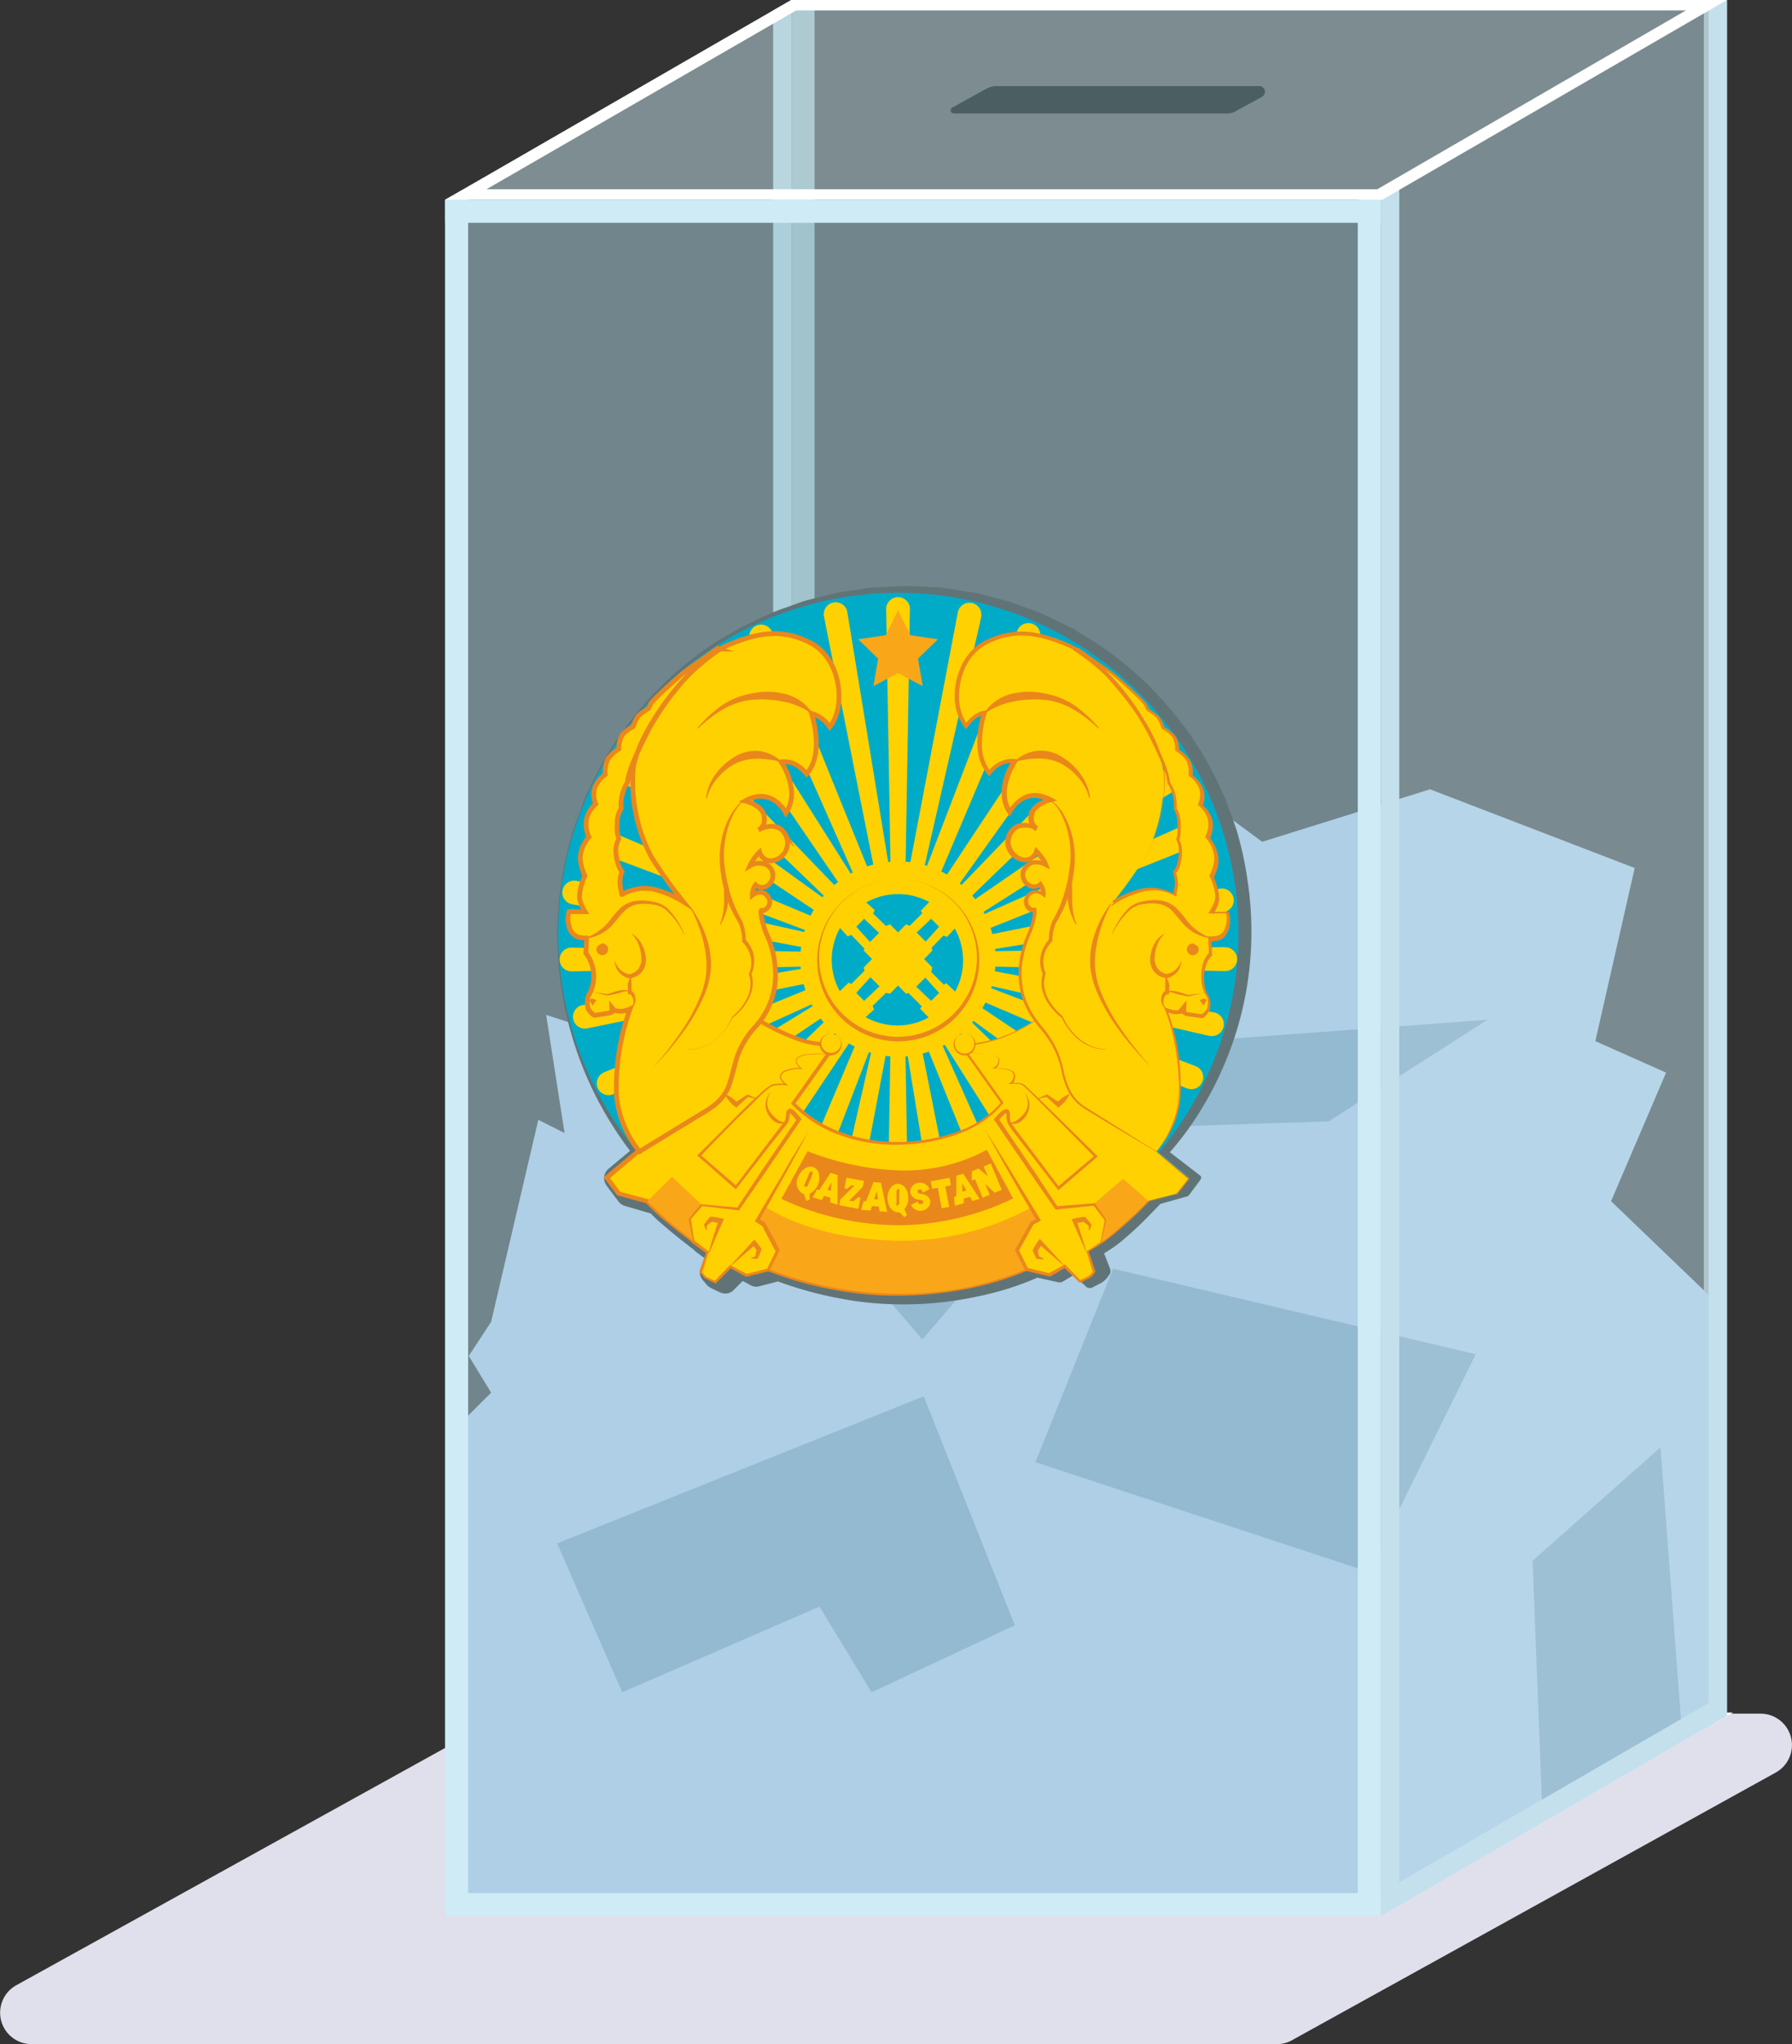 <?xml version="1.0" encoding="UTF-8"?> <svg xmlns="http://www.w3.org/2000/svg" viewBox="0 0 263.05 300"><rect x="0" y="0" width="263.05" height="300" fill="#333333" stroke="none"/> <defs> <style>.cls-1{fill:#e0e0ec;}.cls-2{fill:#98b0b7;}.cls-3{fill:#adc7d0;}.cls-4{fill:#fff;}.cls-11,.cls-12,.cls-13,.cls-5{opacity:0.3;}.cls-6{fill:#83c1d0;}.cls-7{fill:#85c6d4;}.cls-8{fill:#9cdaee;}.cls-9{fill:#a4c7e1;}.cls-10{fill:#7faac4;}.cls-11{fill:#e3f4fc;}.cls-12{fill:#f2f9fd;}.cls-13,.cls-15{fill:#c4e0ed;}.cls-14{fill:#ceebf6;}.cls-16{fill:#607478;}.cls-17,.cls-22{fill:#00abc8;}.cls-17{fill-rule:evenodd;}.cls-18,.cls-21{fill:#ffd100;}.cls-19{fill:#ea871b;}.cls-20{fill:#f9a719;}.cls-21{stroke:#ea871b;stroke-miterlimit:10;stroke-width:0.7px;}</style> </defs> <g id="svg"> <path class="cls-1" d="M75.63,251.5h182.8a4.61,4.61,0,0,1,2.24,8.64l-71,39.28a4.58,4.58,0,0,1-2.23.58H4.62a4.61,4.61,0,0,1-2.23-8.64l71-39.28A4.58,4.58,0,0,1,75.63,251.5Z"></path> <polygon class="cls-2" points="117.01 251.75 117.01 248.36 251.61 247.96 251.61 251.35 117.01 251.75"></polygon> <polygon class="cls-3" points="65.33 281.22 65.33 277.82 116.95 248.36 116.95 251.75 65.33 281.22"></polygon> <rect class="cls-2" x="116.18" width="3.39" height="251.75" transform="translate(235.75 251.75) rotate(-180)"></rect> <polygon class="cls-3" points="116.18 251.75 113.49 253.28 113.49 1.53 116.18 0 116.18 251.75"></polygon> <polygon class="cls-4" points="65.38 281.05 68.07 279.52 205.45 279.52 202.76 281.05 65.38 281.05"></polygon> <polygon class="cls-4" points="114.31 253.28 117.01 251.75 254.39 251.35 251.69 252.89 114.31 253.28"></polygon> <polygon class="cls-4" points="117 251.75 120.39 251.75 68.93 281.05 65.54 281.05 117 251.75"></polygon> <polygon class="cls-4" points="250.82 251.35 254.21 251.35 202.76 281.05 199.37 281.05 250.82 251.35"></polygon> <g class="cls-5"> <polygon class="cls-6" points="251.81 0 116.27 0 116.27 251.75 251.81 251.35 251.81 0"></polygon> <polygon class="cls-7" points="116.27 0 65.33 29.3 65.33 281.06 116.27 251.75 116.27 0"></polygon> <polygon class="cls-8" points="251.81 251.35 116.27 251.75 65.33 281.06 200.87 281.06 251.81 251.35"></polygon> </g> <rect class="cls-2" x="250.11" width="3.39" height="251.35"></rect> <polygon class="cls-9" points="251.54 190.74 236.49 176.29 244.57 157.42 234.18 152.8 239.96 127.39 209.92 115.84 185.28 123.54 177.97 118.15 170.27 130.86 166.42 129.32 163.34 123.92 158.72 123.92 150.25 136.63 133.31 138.94 111.74 123.92 106.35 134.71 96.73 134.71 96.73 154.34 80.17 148.95 82.87 166.28 79.02 164.35 72.09 194 68.81 199 72.09 204.39 65.54 210.94 65.33 281.06 202.7 281.06 250.81 252.89 251.54 190.74"></polygon> <polygon class="cls-10" points="144.87 145.04 115.86 173.79 135.38 196.57 157.62 170.81 144.87 145.04"></polygon> <polygon class="cls-10" points="135.59 204.93 81.78 226.51 91.34 248.36 120.29 235.79 127.94 248.36 148.97 238.53 135.59 204.93"></polygon> <polygon class="cls-10" points="216.63 198.75 163.39 186.2 151.99 214.59 200.86 230.68 216.63 198.75"></polygon> <polygon class="cls-10" points="218.36 149.66 195.04 164.57 161.95 165.65 177.95 152.64 218.36 149.66"></polygon> <polygon class="cls-10" points="226.43 266.82 224.97 229.06 243.75 212.41 246.93 254.72 226.43 266.82"></polygon> <polygon class="cls-11" points="251.98 0 202.7 29.3 202.7 281.06 251.98 251.35 251.98 0"></polygon> <path class="cls-12" d="M117,0,65.33,29.3H202.7L252.35,0Zm68.26,14.21-4,2.17a2.33,2.33,0,0,1-1.07.27H140a.46.46,0,0,1-.22-.86L144.84,13a3.14,3.14,0,0,1,1.47-.37h38.51A.83.83,0,0,1,185.21,14.21Z"></path> <rect class="cls-13" x="65.33" y="29.3" width="137.38" height="251.75"></rect> <rect class="cls-14" x="199.31" y="29.3" width="3.39" height="251.75"></rect> <rect class="cls-14" x="65.33" y="29.3" width="3.39" height="251.75"></rect> <polygon class="cls-15" points="205.4 279.52 202.7 281.06 202.7 29.3 205.4 27.77 205.4 279.52"></polygon> <polygon class="cls-15" points="253.51 251.83 250.81 253.36 250.81 1.53 253.51 0 253.51 251.83"></polygon> <rect class="cls-14" x="132.32" y="-37.69" width="3.39" height="137.38" transform="translate(165.01 -103.01) rotate(90)"></rect> <rect class="cls-14" x="132.32" y="210.83" width="3.39" height="137.38" transform="translate(413.53 145.51) rotate(90)"></rect> <polygon class="cls-15" points="202.7 281.22 202.7 277.82 252.61 248.91 252.61 252.3 202.7 281.22"></polygon> <polygon class="cls-4" points="65.38 29.3 68.08 27.77 205.45 27.77 202.76 29.3 65.38 29.3"></polygon> <polygon class="cls-4" points="114.31 1.53 117.01 0 252.41 0 249.72 1.53 114.31 1.53"></polygon> <polygon class="cls-4" points="116.13 0 119.52 0 68.77 29.3 65.38 29.3 116.13 0"></polygon> <polygon class="cls-4" points="250.12 0 253.51 0 202.93 29.3 199.54 29.3 250.12 0"></polygon> <path class="cls-16" d="M171.57,169.1a50,50,0,1,0-76.59,0l-4.46,3.77,1.75,2.34,4.21,1.16a57.39,57.39,0,0,0,6.77,5.78v.07l2.22,1.64-1,2.81s.47.58.59.7,1.4.7,1.4.7l2.22-2.22,2.34,1.28,3.27-.82a47.6,47.6,0,0,0,7.67,2.34,49.68,49.68,0,0,0,20.2.53,41.74,41.74,0,0,0,10-2.87l3.39.82,2.23-1.28,2.22,2.22a10.35,10.35,0,0,0,1.17-.59,2.38,2.38,0,0,0,.82-.81l.06-.08L161,183.65l.07-.05a18.27,18.27,0,0,0,2-1.22h0a49.56,49.56,0,0,0,5.79-5l1.19-1.16h0l4.1-1,1.75-2.23,0,0,.11-.14Z"></path> <path class="cls-16" d="M171.39,169.12a65.75,65.75,0,0,0,4.13-5.88,46.25,46.25,0,0,0,3.24-6.25,50.7,50.7,0,0,0,1.79-34.34c-.34-1.12-.8-2.2-1.19-3.29l-.62-1.64-.78-1.57a47.36,47.36,0,0,0-7.7-11.59,48.15,48.15,0,0,0-10.6-9l-3-1.78-3.15-1.49A24.3,24.3,0,0,0,150.3,91l-1.63-.59-.82-.29-.85-.21-3.37-.85c-1.12-.26-2.28-.36-3.42-.55l-1.72-.25c-.57-.06-1.15-.06-1.73-.09L133.29,88l-3.46.2c-.58,0-1.16,0-1.73.11l-1.71.28c-1.14.2-2.29.31-3.41.59l-3.35.88-.84.22-.81.3-1.62.61a23.42,23.42,0,0,0-3.2,1.32l-3.1,1.52-3,1.81a47.62,47.62,0,0,0-10.38,9,46.57,46.57,0,0,0-7.44,11.54L88.55,118,88,119.63c-.37,1.08-.81,2.15-1.13,3.25a49.87,49.87,0,0,0-1.42,6.72,48,48,0,0,0,10.93,38.33,1.79,1.79,0,0,1-.21,2.52h0l-4.44,3.78.28-2.47,1.76,2.33-1-.67L97,174.61a1.79,1.79,0,0,1,.89.57h0a15.34,15.34,0,0,0,1.4,1.38c.52.48,1.07,1,1.63,1.41,1.12.93,2.27,1.84,3.43,2.73h0a1.78,1.78,0,0,1,.67,1.1v.07l-.7-1.13,2.22,1.65h0a1.76,1.76,0,0,1,.6,2l-1.06,2.81-.28-1.73.31.38.08.09,0,.05,0,0h0l-.08-.08-.17-.13s0,0,0,0l.09,0,1,.5-2,.35,2.23-2.2,0,0a1.73,1.73,0,0,1,2-.28l2.33,1.31-1.25-.16,3.29-.79a1.66,1.66,0,0,1,1.06.09h0a52.86,52.86,0,0,0,9,2.68,49.48,49.48,0,0,0,9.33,1,47.88,47.88,0,0,0,9.39-.78,42.38,42.38,0,0,0,9.05-2.45l.08,0a1,1,0,0,1,.68-.05l3.38.88-.8.12,2.25-1.24,0,0a1,1,0,0,1,1.22.18l2.18,2.27-1-.22,1-.47a1.19,1.19,0,0,0,.33-.22,1.22,1.22,0,0,0,.21-.23l.11-.16.05-.06-.14.88-1-2.93v0a.85.85,0,0,1,.35-1l.07-.05.09,0c.78-.49,1.64-.93,2.36-1.45s1.53-1.12,2.27-1.72c1.48-1.2,2.88-2.53,4.3-3.84l0,0a.61.61,0,0,1,.21-.11l4.19-.92-.25.15,1.82-2.17,0,.52,0,0h0a.37.37,0,0,1,0-.51l.12-.14.05.52Zm.35,0,4.45,3.42a.35.35,0,0,1,.06.49v0l-.11.15,0-.52,0,0a.35.35,0,0,1,.07.5v0l-1.7,2.27a.44.44,0,0,1-.22.15h0l-4.1,1.15.25-.15c-1.36,1.4-2.69,2.82-4.16,4.14-.73.66-1.47,1.31-2.26,1.92s-1.68,1.12-2.53,1.69l.09-.05-.08.05.33-1,1.13,2.9a.9.9,0,0,1-.14.88l-.09.11.11-.17a2.81,2.81,0,0,1-.56.74,2.85,2.85,0,0,1-.66.51l-1.23.64a.85.85,0,0,1-1-.14l-.08-.08L157,186.56l1.26.17-2.2,1.33a1,1,0,0,1-.76.12h0l-3.41-.75.77-.08a44.33,44.33,0,0,1-9.54,3,50.44,50.44,0,0,1-9.9,1.08,48.9,48.9,0,0,1-9.95-.87,56.2,56.2,0,0,1-9.66-2.71l1.07.09-3.26.85a1.67,1.67,0,0,1-1.21-.15h0l-2.35-1.27,2.07-.29-2.21,2.23a1.74,1.74,0,0,1-2,.37h0c-.4-.18-.77-.35-1.2-.57l-.19-.1-.12-.07a2.5,2.5,0,0,1-.3-.21l-.11-.11h0l0,0-.06-.07-.12-.14-.49-.58a1.72,1.72,0,0,1-.29-1.68l0,0,1-2.8.61,2.05-2.23-1.63a1.77,1.77,0,0,1-.69-1.11h0l0-.08.68,1.11c-1.2-.91-2.39-1.83-3.56-2.8-.59-.48-1.17-1-1.75-1.48a19.32,19.32,0,0,1-1.77-1.75l.9.58L91.78,177a1.82,1.82,0,0,1-1-.67l-1.75-2.34v0a1.81,1.81,0,0,1,.3-2.46l4.48-3.74-.22,2.51A52.28,52.28,0,0,1,84.09,122c.35-1.16.83-2.28,1.24-3.43l.64-1.7.8-1.63a49.41,49.41,0,0,1,8-12.09,49.94,49.94,0,0,1,11-9.36L108.92,92l3.28-1.56a26.42,26.42,0,0,1,3.36-1.34l1.7-.62.86-.3.88-.22,3.51-.88c1.18-.27,2.38-.38,3.57-.57l1.79-.27c.6-.06,1.21-.06,1.81-.1l3.61-.15,3.61.2c.6,0,1.21,0,1.8.12l1.79.28c1.18.22,2.39.33,3.56.62l3.49.92.87.23.85.32,1.69.63a24.84,24.84,0,0,1,3.33,1.38l3.24,1.58,3.07,1.89a49.66,49.66,0,0,1,10.8,9.44,48.78,48.78,0,0,1,7.73,12l.76,1.63.61,1.68c.39,1.13.84,2.24,1.17,3.39a51,51,0,0,1,1.48,7,50,50,0,0,1,.09,14.25,49.45,49.45,0,0,1-3.94,13.66,47.84,47.84,0,0,1-3.37,6.27A41.94,41.94,0,0,1,171.74,169.08Z"></path> <path class="cls-17" d="M131.85,87a50,50,0,0,1,38.28,82.1l4.39,3.68-1.8,2.26-4.17,1.18a59.14,59.14,0,0,1-9,7.43l1.06,2.92a3.83,3.83,0,0,1-2,1.29l-2.13-2.12L154.08,187l-3.21-.84h0a49.41,49.41,0,0,1-38.05,0h0l-3.21.84-2.35-1.24-2.13,2.12a3.79,3.79,0,0,1-2-1.29l1.06-2.92c-.73-.49-1.45-1-2.15-1.51a59.42,59.42,0,0,1-6.87-5.92L91,175l-1.8-2.26,4.38-3.68A50,50,0,0,1,131.85,87Z"></path> <path class="cls-18" d="M179.69,139l-35.9.64,35.85-5.79h.06a1.74,1.74,0,1,0-.68-3.42l-38.32,7.64L175.84,124l.06,0a1.75,1.75,0,0,0-1.42-3.19l-32.07,14.27,30.88-19.62.05,0a1.74,1.74,0,0,0-2-2.88l-31.62,21.75,28.47-27.55.05,0a1.74,1.74,0,1,0-2.51-2.42l-26.25,27.25,22.1-31,0,0a1.74,1.74,0,1,0-2.9-1.94l-22.53,34,16.48-38.9,0-.06a1.75,1.75,0,0,0-3.26-1.25l-14.16,36.87L144,90.72l0-.06a1.75,1.75,0,1,0-3.43-.65l-7.7,40.56.7-41.28v-.06a1.75,1.75,0,0,0-3.49.06l.67,39.5-6.38-39v-.06a1.75,1.75,0,0,0-3.43.68l8.24,41.44L113.32,92.7l0,0a1.74,1.74,0,1,0-3.18,1.42l16,36.09L105.78,98l0,0a1.75,1.75,0,0,0-2.89,2l22.51,32.93L98.48,105l0,0A1.75,1.75,0,0,0,96,107.46l26.6,25.59-30.3-21.87,0,0a1.74,1.74,0,1,0-1.94,2.9l33.35,22.3L88.86,121.73l-.06,0A1.74,1.74,0,1,0,87.55,125l32.78,12.3-35.52-8h-.06a1.75,1.75,0,1,0-.65,3.43l37.55,7L84,139.07H84a1.75,1.75,0,1,0,.06,3.49l35.83-.74-34.32,5.69h-.06a1.74,1.74,0,1,0,.68,3.42l36.78-7.54-34.33,14,0,0a1.76,1.76,0,0,0-.89,2.31,1.74,1.74,0,0,0,2.3.88l31.27-14.16L93,163.82l-.05,0a1.75,1.75,0,0,0,2,2.89l28.93-19.54L96.77,173.42l.7.25,3.13.63L124.13,150l-18.26,25.41,3.4.69,18.15-27.16-12,28.4,3.08.62,9.87-25.68-6,26.47,3,.61,5.39-28.4-.5,29.39,3.1.63-.48-28.23,4.76,29.1,2.52.51.75-.24-6.45-32.45,12.39,30.6,3-1-12.43-27.93,16.8,26.56,3.21-1-19.22-28.22L163.69,175l3.61-1.13L141,148.44l26.66,19.44.05,0a1.74,1.74,0,0,0,1.94-2.9L140,145.15l34.09,14.54.05,0a1.75,1.75,0,1,0,1.25-3.26l-32.05-12.22L177.39,152h.06a1.75,1.75,0,1,0,.65-3.43L142,141.79l37.69.73h.06a1.75,1.75,0,1,0-.06-3.49Z"></path> <path class="cls-18" d="M161.82,162.32s-3.63-16.72-8.89-13.21-8.07,3.74-9.94,4.09-1.05,1.4-1.05,1.4l5.15,7.25c-4.92,6.2-15.32,6-15.32,6-10.29.11-15.32-5.85-15.32-5.85l5.14-7.25s2.93-1.29-1.17-1.52-9.82-4-9.82-4l-8.89,13L89.08,172.85l1.76,2.34,4.21,1.16a55.8,55.8,0,0,0,6.77,5.78v.07l2.22,1.64-1,2.81s.47.58.58.7,1.41.7,1.41.7l2.22-2.22,2.34,1.28,3.27-.82a53.27,53.27,0,0,0,19.88,3.63,47.82,47.82,0,0,0,18-3.63l3.39.82,2.22-1.28,2.23,2.22a9.78,9.78,0,0,0,1.16-.59,2.22,2.22,0,0,0,.82-.81l-1-3h0a16.94,16.94,0,0,0,2.06-1.27h0a54.14,54.14,0,0,0,6.92-6.14l4.2-1.05,1.76-2.23Z"></path> <path class="cls-19" d="M161.82,162.32a47,47,0,0,0-3.19-9.39,9.57,9.57,0,0,0-3-3.85,2.29,2.29,0,0,0-2.28-.1c-.71.39-1.39.9-2.11,1.31a24.46,24.46,0,0,1-4.49,2.17,18.38,18.38,0,0,1-2.42.65c-.78.2-1.72.18-2.27.65-.25.23-.15.59.12.9l.72,1,1.44,2,2.89,4.05.08.12-.09.11a14.14,14.14,0,0,1-3.19,2.84,19.68,19.68,0,0,1-3.85,1.83,27.41,27.41,0,0,1-8.37,1.4,24.14,24.14,0,0,1-8.38-1.36,18.62,18.62,0,0,1-7.19-4.55l-.13-.14.12-.17,5.13-7.26,0-.05.07,0a3,3,0,0,0,.7-.42.48.48,0,0,0,.14-.19l-.11-.08a5.58,5.58,0,0,0-1.66-.29,13,13,0,0,1-3.59-.78,33.58,33.58,0,0,1-6.52-3.24l.4-.08-8.86,13,0,0,0,0L89.3,173.11l.06-.47L91.11,175l-.18-.12L95.14,176l.09,0,.07.08a30.66,30.66,0,0,0,3.23,3q1.71,1.41,3.48,2.76l.09.08,0,.12v.07L102,182l2.21,1.64.19.14-.08.22-1.06,2.8,0-.29.38.46.17.21.21.12,1.11.53-.33.06,2.22-2.22.16-.16.19.11,2.34,1.29-.21,0,3.27-.81.09,0,.09,0a51.82,51.82,0,0,0,9.25,2.67,49.12,49.12,0,0,0,9.59,1,52.53,52.53,0,0,0,9.61-.87,43.35,43.35,0,0,0,9.24-2.69l.07,0h.07l3.39.83-.15,0,2.22-1.28.14-.08.1.11,2.22,2.22-.21,0,1.09-.54a2.07,2.07,0,0,0,.81-.77v.15l-1-3,.07-.21h0c.81-.52,1.67-1,2.45-1.54s1.53-1.18,2.27-1.81c1.48-1.26,2.89-2.6,4.24-4l0,0h0l4.22-1-.06,0,1.77-2.21V173Zm0,0,12.69,10.57.06.06,0,.07-1.74,2.23,0,0h0l-4.2,1.07.06,0c-1.34,1.41-2.75,2.77-4.22,4-.73.64-1.49,1.27-2.28,1.85s-1.66,1.05-2.49,1.58h0l.07-.21,1,3,0,.08,0,.07a2.49,2.49,0,0,1-.95.93l-1.13.57-.11.05-.1-.1L156.18,186l.24,0-2.22,1.29-.07,0-.08,0-3.39-.81.14,0a44.35,44.35,0,0,1-9.34,2.77,53.35,53.35,0,0,1-9.69.91,50,50,0,0,1-9.69-.93,52.14,52.14,0,0,1-9.37-2.68l.18,0-3.27.82-.11,0-.1-.06-2.34-1.28.35-.05-2.22,2.23-.15.15-.19-.09c-.38-.17-.75-.35-1.13-.54a2.59,2.59,0,0,1-.33-.19,2.18,2.18,0,0,1-.22-.26l-.42-.5-.11-.13.07-.16,1-2.81.11.36-2.23-1.64-.1-.07,0-.12v-.07l.12.19q-1.78-1.35-3.51-2.76a30.77,30.77,0,0,1-3.33-3.05l.17.1-4.21-1.16-.11,0-.07-.09-1.76-2.34-.2-.26.25-.21L101.5,162l-.06.06,8.91-13,.17-.24.24.16a33.16,33.16,0,0,0,6.39,3.19,12.5,12.5,0,0,0,3.44.77,5.63,5.63,0,0,1,1.88.36.92.92,0,0,1,.25.2.54.54,0,0,1,.15.4.87.87,0,0,1-.33.55,3.54,3.54,0,0,1-.84.52l.11-.09-5.16,7.24v-.31a18.38,18.38,0,0,0,7,4.43,23.88,23.88,0,0,0,8.22,1.36,27.19,27.19,0,0,0,8.24-1.35,18.79,18.79,0,0,0,3.77-1.77,14,14,0,0,0,3.11-2.74V162l-2.87-4.05-1.43-2-.72-1a1.44,1.44,0,0,1-.3-.62.81.81,0,0,1,.23-.71,2.28,2.28,0,0,1,1.22-.5l1.23-.22a17.67,17.67,0,0,0,2.38-.61,24.58,24.58,0,0,0,4.47-2.09c.73-.41,1.38-.89,2.13-1.3a2.49,2.49,0,0,1,2.46.13,9.72,9.72,0,0,1,3,3.95A46.09,46.09,0,0,1,161.82,162.32Z"></path> <path class="cls-20" d="M158.78,178.23l-5.19,3.21-2.2-4.23a39.85,39.85,0,0,1-20.21,4.87c-9.9-.33-15.9-3.1-18.89-5l-1.46,2.6-3.74-.43-4-2.35-4.45-4.21-3.62,3.62a55.8,55.8,0,0,0,6.77,5.78v.07l2.22,1.64-1,2.81s.47.58.58.7,1.41.7,1.41.7l2.22-2.22,2.34,1.28,3.27-.82a53.27,53.27,0,0,0,19.88,3.63,47.82,47.82,0,0,0,18-3.63l3.39.82,2.22-1.28,2.23,2.22a9.78,9.78,0,0,0,1.16-.59,2.22,2.22,0,0,0,.82-.81l-1-3h0a16.94,16.94,0,0,0,2.06-1.27h0a54.14,54.14,0,0,0,6.92-6.14L164.86,173Z"></path> <path class="cls-18" d="M169.77,169a15.2,15.2,0,0,0,3.39-8.31,34.12,34.12,0,0,0-2-12.62,4.55,4.55,0,0,0,1.29.35,6.22,6.22,0,0,0,1-.12l.59.35s2.1.35,2.34.35.82-.7.93-.93a3.33,3.33,0,0,0,0-1.88,4.58,4.58,0,0,1-.82-2.92,4.63,4.63,0,0,1,1.17-3.39l-.11-2.22a4.87,4.87,0,0,0,1.17-.12,2,2,0,0,0,1.4-1.64,3.42,3.42,0,0,0,0-2.1h-2.34a5.82,5.82,0,0,0,.82-2,7.67,7.67,0,0,0-.82-3.27,6.38,6.38,0,0,0,.7-2.69,5.1,5.1,0,0,0-1.28-3,4.36,4.36,0,0,0,.35-2.69A4.44,4.44,0,0,0,176.2,118a3.47,3.47,0,0,0,.12-2.45,4.62,4.62,0,0,0-1.52-1.88,4.64,4.64,0,0,0-.35-2.22,5.43,5.43,0,0,0-1.64-1.52,4.4,4.4,0,0,0-.47-2,5,5,0,0,0-1.63-1.28,5,5,0,0,0-.82-1.64,10,10,0,0,0-1.4-1,2.59,2.59,0,0,1-.36-.7c-.23-.59-4.56-4.45-5.38-5s-4.44-3.16-4.44-3.16l-.35.12a30.56,30.56,0,0,1,5.15,4.33,41.44,41.44,0,0,1,5.14,7.13c1.52,2.92,3.16,6.31,3.28,8.07a6.11,6.11,0,0,1,.93,3.86,4,4,0,0,1,.59,2.45,4.76,4.76,0,0,1-.24,2.11,3.73,3.73,0,0,1,.35,2.57c-.23,1.75-.82,2.22-.82,2.22a4.68,4.68,0,0,1,.24,2.34c-.24,1.17-.24,1.05-.24,1.05a6.65,6.65,0,0,0-4.44-.82,14,14,0,0,0-4.56,1.88,67.32,67.32,0,0,0,4.68-6.55A23.76,23.76,0,0,0,170.71,113c-.47-5.14-8.07-15.9-14-18.36-4.27-1.76-7.71-2.45-11.92-.35-4.59,2.29-5.38,9.36-2.93,12.4a4.87,4.87,0,0,1,2.69-2s-2,5.85.7,8.89c0,0,1.52-2.11,3.75-1.76,0,0-2.93,4.21-.71,7.49,0,0,2-4,6-1.76,0,0-2.57.59-2.81,2.23s.82,2,.82,2-2.77-1.59-4,.82a2.63,2.63,0,0,0,2.34,3.74,1.78,1.78,0,0,0,1.52-1.28,6.75,6.75,0,0,1,1.41,2,2.61,2.61,0,0,0-2.46-.12,1.75,1.75,0,0,0-.47,2.69,1.42,1.42,0,0,0,2.11.23,2.53,2.53,0,0,1,.47,1.52,1.57,1.57,0,0,0-2.23.12c-.93,1.17.35,2.34.82,2.1s-.23,2.58-.7,3.51a14.84,14.84,0,0,0-1.29,6.55,11.38,11.38,0,0,0,2.93,7,12.4,12.4,0,0,1,2.57,4.09c.35.7,1,4.09,1.64,5.26s1.4,2.11,3.86,3.51Z"></path> <path class="cls-19" d="M169.77,169a15.8,15.8,0,0,0,2.58-4.76,14.46,14.46,0,0,0,.62-2.66,16.46,16.46,0,0,0,.08-2.72,38,38,0,0,0-.58-5.44,28,28,0,0,0-1.46-5.25l-.16-.39.4.16a4.37,4.37,0,0,0,1.09.32,2.69,2.69,0,0,0,.56,0,5.81,5.81,0,0,0,.58-.09h.07l.06,0,.59.35-.07,0,1.37.2.68.1.18,0h.08s0,0,0,0a1,1,0,0,0,.23-.17,4.18,4.18,0,0,0,.43-.5.6.6,0,0,0,.12-.24,3.26,3.26,0,0,0,.05-.33,2.91,2.91,0,0,0-.07-1.24l0,0a4.19,4.19,0,0,1-.73-1.63,6.72,6.72,0,0,1-.15-1.73,5.94,5.94,0,0,1,.32-1.72,4.06,4.06,0,0,1,.91-1.54l-.08.18-.12-2.22v-.25h.25a3.31,3.31,0,0,0,1.28-.17,1.6,1.6,0,0,0,.84-.84,4.2,4.2,0,0,0,.34-1.26,3,3,0,0,0-.12-1.25l.23.15h-2.8l.24-.4a7.08,7.08,0,0,0,.6-1.2,2.29,2.29,0,0,0,.16-1.24,8.09,8.09,0,0,0-.79-2.56l-.06-.13.06-.12a6.84,6.84,0,0,0,.52-1.39,3.43,3.43,0,0,0,.12-1.42,4.52,4.52,0,0,0-.4-1.39,4.68,4.68,0,0,0-.78-1.2l-.14-.15.08-.19a3.9,3.9,0,0,0,.34-2.39,4,4,0,0,0-1.32-2l-.18-.16.09-.22a3.16,3.16,0,0,0,.12-2.18,4.17,4.17,0,0,0-1.41-1.76l-.14-.11v-.17a4.17,4.17,0,0,0-.31-2,4.79,4.79,0,0,0-1.53-1.43l-.14-.09v-.16a3.84,3.84,0,0,0-.42-1.84,4.63,4.63,0,0,0-1.52-1.18l-.1-.06,0-.11a4.64,4.64,0,0,0-.72-1.5,8.17,8.17,0,0,0-1.38-1l0,0h0a2.5,2.5,0,0,1-.26-.45,3.52,3.52,0,0,0-.17-.38,4.75,4.75,0,0,0-.5-.58c-.38-.41-.79-.8-1.2-1.19-.82-.77-1.66-1.53-2.52-2.27a30.15,30.15,0,0,0-2.69-2l-2.77-2,.2,0-.35.11.06-.4a32.35,32.35,0,0,1,4.72,3.88c1.33,1.56,2.62,3.1,3.81,4.77a34.18,34.18,0,0,1,3,5.31c.44.92.87,1.84,1.24,2.79a11,11,0,0,1,.83,3l0-.08a6,6,0,0,1,.81,1.91,5.87,5.87,0,0,1,.14,2l0-.1a3.14,3.14,0,0,1,.47,1.14,6.78,6.78,0,0,1,.14,1.18c0,.4,0,.79,0,1.19a3.79,3.79,0,0,1-.23,1.2v-.13a3.19,3.19,0,0,1,.39,1.25,6.08,6.08,0,0,1,0,1.28,7.59,7.59,0,0,1-.25,1.26,2.85,2.85,0,0,1-.62,1.16l0-.13a5.14,5.14,0,0,1,.31,1.74,4.32,4.32,0,0,1-.11.88l-.09.42,0,.22,0,.1v.14l0,0s0,0-.09,0-.09-.08-.11-.09v0l.05.1a6.43,6.43,0,0,0-4.52-.75,13.72,13.72,0,0,0-4.34,1.82l-.71.45.52-.65c.92-1.17,1.83-2.37,2.7-3.58a26.41,26.41,0,0,0,2.36-3.77,24.06,24.06,0,0,0,2.24-8.56,16.24,16.24,0,0,0-.2-4.41,18.11,18.11,0,0,0-1.64-4.1,38.28,38.28,0,0,0-5.06-7.31,30.12,30.12,0,0,0-3.15-3.14A15,15,0,0,0,156.82,95c-2.69-1.16-5.63-2.08-8.52-1.6a11.23,11.23,0,0,0-4.05,1.52,7.36,7.36,0,0,0-2.66,3.29,9.72,9.72,0,0,0-.79,4.23,6.83,6.83,0,0,0,1.28,4l-.53,0a6.77,6.77,0,0,1,1.23-1.33,3.56,3.56,0,0,1,1.68-.8l.52-.09-.16.52a14.92,14.92,0,0,0-.68,4.45,6.43,6.43,0,0,0,1.32,4.11l-.52,0a5.86,5.86,0,0,1,.81-.84,5.35,5.35,0,0,1,1-.64,3.72,3.72,0,0,1,2.3-.41l.51.08-.29.45a9.58,9.58,0,0,0-1.4,3.53,5.86,5.86,0,0,0,0,1.87,4.66,4.66,0,0,0,.69,1.7l-.59,0a5.64,5.64,0,0,1,1.16-1.48,4.46,4.46,0,0,1,1.63-1,3.92,3.92,0,0,1,1.89-.11,5.88,5.88,0,0,1,1.76.64l.78.4-.88.24a4,4,0,0,0-2.33,1.39,1.52,1.52,0,0,0-.21.57,3,3,0,0,0,0,.67,1.15,1.15,0,0,0,.6.91l-.28.63a3.08,3.08,0,0,0-2.56-.29,2.29,2.29,0,0,0-1.17,2.13,2.46,2.46,0,0,0,1.54,2,1.41,1.41,0,0,0,1.17,0,1.55,1.55,0,0,0,.75-.91l.18-.55.38.4a9.64,9.64,0,0,1,.83,1,3.87,3.87,0,0,1,.65,1.17l.24.75-.72-.38a2.47,2.47,0,0,0-1.7-.32,1.69,1.69,0,0,0-1.15,1.14,1.49,1.49,0,0,0,.54,1.49,1.1,1.1,0,0,0,1.45,0l.25-.26.2.29a3.52,3.52,0,0,1,.4.8,1.94,1.94,0,0,1,.11.94l-.07.47-.4-.3a1.52,1.52,0,0,0-1.2-.34,1.27,1.27,0,0,0-.85.85,1.06,1.06,0,0,0,.38,1.11.82.82,0,0,0,.24.13s.07,0,.09,0h0c.12,0,.28-.05.36,0a.75.75,0,0,1,.12.14l0,.08c0,.06,0,.12,0,.15V134c0,.15,0,.28-.05.41a11.74,11.74,0,0,1-.95,3,14.64,14.64,0,0,0-.9,2.91,11.88,11.88,0,0,0,.2,6,11.45,11.45,0,0,0,1.33,2.75c.55.86,1.24,1.62,1.87,2.47a13.57,13.57,0,0,1,2.5,5.71,12.2,12.2,0,0,0,1,2.89,6.5,6.5,0,0,0,2,2.22Zm0,.07c-3.54-2.14-7.14-4.24-10.69-6.43a6.76,6.76,0,0,1-2.17-2.28,11.91,11.91,0,0,1-1.06-3,13.1,13.1,0,0,0-2.49-5.57c-.62-.81-1.32-1.59-1.9-2.47a12,12,0,0,1-1.4-2.83,12.47,12.47,0,0,1-.26-6.27,14.81,14.81,0,0,1,.92-3,11.38,11.38,0,0,0,.88-2.91c0-.12,0-.24,0-.36v-.16s0,0,0,0h0a.19.19,0,0,0,.06.07c.05,0,.12.06.18,0l-.17,0a1,1,0,0,1-.3,0,1.41,1.41,0,0,1-.44-.23,1.59,1.59,0,0,1-.57-1.67,1.8,1.8,0,0,1,1.25-1.26,2.1,2.1,0,0,1,1.7.45l-.47.18a2.1,2.1,0,0,0-.42-1.31l.45,0a1.68,1.68,0,0,1-2.24,0,2.08,2.08,0,0,1-.77-2.11,2.31,2.31,0,0,1,1.59-1.6,3.07,3.07,0,0,1,2.19.37l-.48.37a3.15,3.15,0,0,0-.55-1,9.27,9.27,0,0,0-.77-.89l.56-.15a2.21,2.21,0,0,1-1.1,1.35,2.09,2.09,0,0,1-1.73,0,3.09,3.09,0,0,1-2-2.53,2.89,2.89,0,0,1,.36-1.64,2.66,2.66,0,0,1,1.21-1.18,2.89,2.89,0,0,1,1.66-.19,4.61,4.61,0,0,1,1.53.51l-.28.63a1.78,1.78,0,0,1-1.06-1.47,3.09,3.09,0,0,1,0-.86,1.94,1.94,0,0,1,.31-.84,3.26,3.26,0,0,1,1.26-1.11,6.09,6.09,0,0,1,1.5-.59l-.09.63a5.14,5.14,0,0,0-1.53-.56,3,3,0,0,0-1.58.09,3.66,3.66,0,0,0-1.37.8,5.14,5.14,0,0,0-1,1.28l-.29.52-.3-.48a5.58,5.58,0,0,1-.79-2,6.66,6.66,0,0,1,0-2.09,9.63,9.63,0,0,1,.56-2,10.26,10.26,0,0,1,1-1.83l.22.53a3.05,3.05,0,0,0-1.89.33,4.85,4.85,0,0,0-1.53,1.28l-.26.34-.26-.31a6.26,6.26,0,0,1-1.15-2.16,9.17,9.17,0,0,1-.33-2.38,13.26,13.26,0,0,1,.18-2.36,15.6,15.6,0,0,1,.54-2.32l.36.43a4.32,4.32,0,0,0-2.47,1.85l-.26.36-.26-.34a7.47,7.47,0,0,1-1.42-4.39A10.3,10.3,0,0,1,141,98a8,8,0,0,1,2.9-3.57,11.87,11.87,0,0,1,4.3-1.6,11.52,11.52,0,0,1,4.57.21,23.64,23.64,0,0,1,4.29,1.48A15.66,15.66,0,0,1,160.84,97a31.08,31.08,0,0,1,3.18,3.21,39.25,39.25,0,0,1,5.07,7.44,19.17,19.17,0,0,1,1.65,4.22,17.23,17.23,0,0,1,.17,4.53,24.33,24.33,0,0,1-2.32,8.68,27.13,27.13,0,0,1-2.41,3.8q-1.32,1.83-2.73,3.58l-.19-.21a13.82,13.82,0,0,1,4.45-1.85,6.35,6.35,0,0,1,2.42,0,7,7,0,0,1,2.28.84l.05.1v0s0,0-.11-.08,0,0-.09,0v0h0v-.07l0-.11,0-.21.09-.42a3.94,3.94,0,0,0,.11-.83,5,5,0,0,0-.29-1.66l0-.07.06,0a2.88,2.88,0,0,0,.55-1.06,7,7,0,0,0,.24-1.21,5.62,5.62,0,0,0,0-1.23,3,3,0,0,0-.35-1.15l0,0,0-.08a4,4,0,0,0,.19-1.09c0-.38,0-.78,0-1.16a7.25,7.25,0,0,0-.14-1.14,3.09,3.09,0,0,0-.42-1l0,0v-.05a6,6,0,0,0-.92-3.76l0,0v0a10.57,10.57,0,0,0-.83-2.87c-.37-.93-.8-1.85-1.24-2.75a34,34,0,0,0-3-5.25c-1.17-1.63-2.49-3.18-3.8-4.7a31.09,31.09,0,0,0-4.68-3.78l-.37-.26.43-.15.35-.11.11,0,.09.07,2.78,2a28.31,28.31,0,0,1,2.74,2q1.31,1.11,2.55,2.28c.42.39.83.78,1.23,1.19a5,5,0,0,1,.6.71c.09.17.11.27.18.4a1.68,1.68,0,0,0,.16.29l-.05,0a9.15,9.15,0,0,1,1.49,1.13,3.37,3.37,0,0,1,.52.83,6.63,6.63,0,0,1,.33.88l-.14-.17a5,5,0,0,1,1.74,1.36,2.82,2.82,0,0,1,.41,1.07,5,5,0,0,1,.12,1.09l-.14-.25a5.26,5.26,0,0,1,1.75,1.64,3.33,3.33,0,0,1,.36,1.19,5.9,5.9,0,0,1,0,1.19l-.13-.28a4.94,4.94,0,0,1,1,.91,4,4,0,0,1,.68,1.14,3,3,0,0,1,.18,1.35,4.25,4.25,0,0,1-.31,1.31l-.1-.37a4.52,4.52,0,0,1,1,1.06,4.17,4.17,0,0,1,.58,1.31,3.55,3.55,0,0,1,0,1.45,5.15,5.15,0,0,1-.42,1.35l-.06-.34a4.85,4.85,0,0,1,.9,1.37,5.32,5.32,0,0,1,.44,1.57,4.06,4.06,0,0,1-.14,1.63,9,9,0,0,1-.57,1.49v-.25a9,9,0,0,1,.83,2.75,3,3,0,0,1-.21,1.49,7.09,7.09,0,0,1-.65,1.29l-.22-.4h2.52l0,.15a3.24,3.24,0,0,1,.15,1.5,4.24,4.24,0,0,1-.39,1.42,2.09,2.09,0,0,1-1.1,1.07,3.76,3.76,0,0,1-1.47.2l.24-.24.11,2.22v.1l-.08.08a3.59,3.59,0,0,0-.8,1.35,5.6,5.6,0,0,0-.3,1.59,6.3,6.3,0,0,0,.13,1.62,3.78,3.78,0,0,0,.62,1.45l0,0a3,3,0,0,1,.13,1.52c0,.12,0,.24-.06.37a1,1,0,0,1-.19.38,3.78,3.78,0,0,1-.49.56,1.29,1.29,0,0,1-.33.25l-.16,0h-.1l-.17,0-.71-.11-1.4-.21h0l0,0-.58-.35.13,0a6,6,0,0,1-.61.09,2.69,2.69,0,0,1-.64,0,4.77,4.77,0,0,1-1.2-.36l.24-.23a31.49,31.49,0,0,1,1.95,10.81,17,17,0,0,1-.12,2.76,14.6,14.6,0,0,1-.67,2.68A15.07,15.07,0,0,1,169.78,169Z"></path> <path class="cls-21" d="M93.88,169a15.2,15.2,0,0,1-3.39-8.31,34.24,34.24,0,0,1,2-12.62,4.45,4.45,0,0,1-1.28.35,6.22,6.22,0,0,1-1-.12l-.59.35s-2.1.35-2.34.35-.82-.7-.93-.93a3.33,3.33,0,0,1,0-1.88,5.59,5.59,0,0,0-.35-6.31l.11-2.22a4.87,4.87,0,0,1-1.17-.12,2,2,0,0,1-1.4-1.64,3.42,3.42,0,0,1,0-2.1h2.34a5.82,5.82,0,0,1-.82-2,7.67,7.67,0,0,1,.82-3.27,6.38,6.38,0,0,1-.7-2.69,5,5,0,0,1,1.28-3,4.36,4.36,0,0,1-.35-2.69A4.44,4.44,0,0,1,87.45,118a3.47,3.47,0,0,1-.12-2.45,4.62,4.62,0,0,1,1.52-1.88,4.64,4.64,0,0,1,.35-2.22,5.43,5.43,0,0,1,1.64-1.52,4.48,4.48,0,0,1,.46-2,5.09,5.09,0,0,1,1.64-1.28,5,5,0,0,1,.82-1.64,10,10,0,0,1,1.4-1,2.48,2.48,0,0,0,.35-.7c.24-.59,4.57-4.45,5.38-5l4.45-3.16.35.12a30.56,30.56,0,0,0-5.15,4.33,41.44,41.44,0,0,0-5.14,7.13c-1.52,2.92-3.16,6.31-3.28,8.07a6,6,0,0,0-.93,3.86A4,4,0,0,0,90.6,121a4.76,4.76,0,0,0,.24,2.11,3.73,3.73,0,0,0-.35,2.57c.23,1.75.81,2.22.81,2.22a4.74,4.74,0,0,0-.23,2.34c.23,1.17.23,1.05.23,1.05a6.69,6.69,0,0,1,4.45-.82,14.12,14.12,0,0,1,4.56,1.88,67.32,67.32,0,0,1-4.68-6.55A23.67,23.67,0,0,1,92.94,113c.47-5.14,8.07-15.9,14-18.36,4.28-1.76,7.72-2.45,11.93-.35,4.59,2.29,5.38,9.36,2.93,12.4a4.87,4.87,0,0,0-2.69-2s2,5.85-.71,8.89c0,0-1.52-2.11-3.74-1.76,0,0,2.93,4.21.7,7.49,0,0-2-4-6-1.76,0,0,2.57.59,2.81,2.23s-.82,2-.82,2,2.77-1.59,4,.82a2.62,2.62,0,0,1-2.33,3.74,1.78,1.78,0,0,1-1.52-1.28,6.75,6.75,0,0,0-1.41,2,2.61,2.61,0,0,1,2.46-.12,1.75,1.75,0,0,1,.47,2.69,1.42,1.42,0,0,1-2.11.23,2.53,2.53,0,0,0-.47,1.52s1.29-1.05,2.22.12-.35,2.34-.81,2.1.23,2.58.7,3.51a14.73,14.73,0,0,1,1.28,6.55,11.31,11.31,0,0,1-2.92,7,12.4,12.4,0,0,0-2.57,4.09c-.35.7-1,4.09-1.64,5.26s-1.4,2.11-3.86,3.51Z"></path> <path class="cls-19" d="M171,137a4.13,4.13,0,0,0-1.08,1.59,6.14,6.14,0,0,0-.41,1.84,2.56,2.56,0,0,0,.38,1.66,2.28,2.28,0,0,0,1.43.87h-.08a2.86,2.86,0,0,0,.7-.23,2.48,2.48,0,0,0,.64-.43,2.8,2.8,0,0,0,.82-1.38,2.57,2.57,0,0,1-1.2,2.25,3,3,0,0,1-.85.39h-.09a2.74,2.74,0,0,1-1.93-1.06,2.93,2.93,0,0,1-.46-2.13,5.11,5.11,0,0,1,.66-2A3.42,3.42,0,0,1,171,137Z"></path> <path class="cls-19" d="M171.09,143.25a3.11,3.11,0,0,1,.51,1.13,2.3,2.3,0,0,1,.05.63c0,.2,0,.39-.05.59l0,.31h-.22a.58.58,0,0,0-.37.29,1.43,1.43,0,0,0-.21.6,1.39,1.39,0,0,0,.42,1.24l0,.05a1.57,1.57,0,0,1-.77-1.31,2.11,2.11,0,0,1,.15-.81,1.16,1.16,0,0,1,.69-.66l-.25.3c0-.2,0-.39,0-.59s0-.37,0-.55a8.3,8.3,0,0,1,.08-1.19Z"></path> <polygon class="cls-19" points="177.14 146.77 176.79 146.53 176.09 146.77 176.67 147.59 177.14 146.77"></polygon> <path class="cls-19" d="M144.47,104.63a6.69,6.69,0,0,1,4-2.79,10.64,10.64,0,0,1,4.89-.06,11.23,11.23,0,0,1,4.48,1.82,19.55,19.55,0,0,1,3.48,3.25l-.09.08a19,19,0,0,0-3.7-2.83,10.53,10.53,0,0,0-4.3-1.4,15.91,15.91,0,0,0-4.48.27,10.35,10.35,0,0,0-4.15,1.74Z"></path> <path class="cls-19" d="M148.92,111.75a5.75,5.75,0,0,1,3.41-1.57,5.81,5.81,0,0,1,3.7,1,9.29,9.29,0,0,1,2.69,2.57,7.13,7.13,0,0,1,1.29,3.41h-.12a7.19,7.19,0,0,0-1.63-3.07,8.57,8.57,0,0,0-2.69-2.11,7.41,7.41,0,0,0-3.18-.66,12.9,12.9,0,0,0-3.4.5Z"></path> <path class="cls-19" d="M162.41,154.05a6.51,6.51,0,0,1-4-1.41,8.3,8.3,0,0,1-1.49-1.53,11.7,11.7,0,0,1-1.12-1.82l0,.05a8.59,8.59,0,0,1-2.37-2.82,5.85,5.85,0,0,1-.53-1.8,5,5,0,0,1,.2-1.88V143a4.33,4.33,0,0,1-.38-1.35,4.64,4.64,0,0,1,.05-1.39,4.73,4.73,0,0,1,.47-1.32,6.28,6.28,0,0,1,.79-1.14l-.07.19a7.09,7.09,0,0,1,.52-2.82,21.37,21.37,0,0,0,1.21-2.45,22.31,22.31,0,0,0,1.31-5.25,13.37,13.37,0,0,0-.26-5.34,11.6,11.6,0,0,0-.92-2.55,7.11,7.11,0,0,0-.71-1.15,2.47,2.47,0,0,0-1-.87l0-.07a2.62,2.62,0,0,1,1.13.81,6.63,6.63,0,0,1,.84,1.13,11.91,11.91,0,0,1,1.12,2.56,13.45,13.45,0,0,1,.48,5.57,19.3,19.3,0,0,1-1.38,5.42,21.9,21.9,0,0,1-1.28,2.46,6.39,6.39,0,0,0-.53,2.55v.11l-.07.07a5.64,5.64,0,0,0-.74,1,4.34,4.34,0,0,0-.44,1.17,4,4,0,0,0-.07,1.24,4,4,0,0,0,.31,1.2l0,.08,0,.09a4.45,4.45,0,0,0-.21,1.7,5.39,5.39,0,0,0,.46,1.67,8.43,8.43,0,0,0,2.2,2.76l0,0v0a10.53,10.53,0,0,0,1.05,1.81,8.19,8.19,0,0,0,1.41,1.53A6.47,6.47,0,0,0,162.4,154Z"></path> <path class="cls-19" d="M157.93,135.68a8.45,8.45,0,0,1-1.14-3.28,6.07,6.07,0,0,1-.1-1.75,4.9,4.9,0,0,1,.5-1.7l.07,0a12.66,12.66,0,0,1,.13,1.71c0,.56,0,1.11,0,1.67a11.67,11.67,0,0,0,.17,1.67,7,7,0,0,0,.47,1.62Z"></path> <path class="cls-19" d="M177.6,137.68a6.37,6.37,0,0,1-4.07-2.28c-.52-.6-1-1.21-1.48-1.72a3.64,3.64,0,0,0-1.84-1,6.89,6.89,0,0,0-2.22,0,3.8,3.8,0,0,0-2,.76,11.24,11.24,0,0,0-2.7,3.65l-.06,0a11.33,11.33,0,0,1,2.54-3.9,4.25,4.25,0,0,1,2.19-.93,7.07,7.07,0,0,1,2.39-.1,4.22,4.22,0,0,1,2.21,1,14,14,0,0,1,1.55,1.78,7.73,7.73,0,0,0,3.54,2.66Z"></path> <path class="cls-19" d="M163.13,132.64a20.36,20.36,0,0,0-2.18,6.21,13,13,0,0,0-.19,3.24,11.74,11.74,0,0,0,.72,3.17,26,26,0,0,0,3.13,5.83,45.3,45.3,0,0,0,4.13,5.24l-.05,0a45.26,45.26,0,0,1-4.37-5.09,26.83,26.83,0,0,1-3.37-5.83,12.84,12.84,0,0,1-.88-3.31,11.27,11.27,0,0,1,.19-3.43,15.18,15.18,0,0,1,2.82-6.12Z"></path> <path class="cls-19" d="M92.65,137a3.48,3.48,0,0,1,1.47,1.4,5.11,5.11,0,0,1,.66,2,2.93,2.93,0,0,1-.46,2.13,2.74,2.74,0,0,1-1.93,1.06H92.3a2.88,2.88,0,0,1-.85-.39,2.59,2.59,0,0,1-.67-.61,2.5,2.5,0,0,1-.53-1.64,2.8,2.8,0,0,0,.82,1.38,2.48,2.48,0,0,0,.64.43,2.86,2.86,0,0,0,.7.23h-.08a2.31,2.31,0,0,0,1.43-.87,2.49,2.49,0,0,0,.37-1.66,5.83,5.83,0,0,0-.4-1.84A4.13,4.13,0,0,0,92.65,137Z"></path> <path class="cls-19" d="M92.63,143.27a8.3,8.3,0,0,1,.08,1.19c0,.18,0,.34,0,.55s0,.39,0,.59l-.25-.3a1.16,1.16,0,0,1,.69.66,1.93,1.93,0,0,1,.14.81,1.54,1.54,0,0,1-.76,1.31l0-.05a1.37,1.37,0,0,0,.43-1.24,1.43,1.43,0,0,0-.21-.6.58.58,0,0,0-.37-.29h-.22l0-.31c0-.2,0-.39,0-.59a2.3,2.3,0,0,1,0-.63,3,3,0,0,1,.51-1.13Z"></path> <polygon class="cls-19" points="86.51 146.77 86.86 146.53 87.56 146.77 86.98 147.59 86.51 146.77"></polygon> <path class="cls-19" d="M119.09,104.71a10.35,10.35,0,0,0-4.15-1.74,15.91,15.91,0,0,0-4.48-.27,10.53,10.53,0,0,0-4.3,1.4,19,19,0,0,0-3.7,2.83l-.09-.08a19.55,19.55,0,0,1,3.48-3.25,11.23,11.23,0,0,1,4.48-1.82,10.64,10.64,0,0,1,4.89.06,6.69,6.69,0,0,1,4,2.79Z"></path> <path class="cls-19" d="M114.66,111.85a13,13,0,0,0-3.4-.5,7.41,7.41,0,0,0-3.18.66,8.57,8.57,0,0,0-2.69,2.11,7.19,7.19,0,0,0-1.63,3.07h-.12a7.13,7.13,0,0,1,1.29-3.41,9.29,9.29,0,0,1,2.69-2.57,5.81,5.81,0,0,1,3.7-1,5.7,5.7,0,0,1,3.4,1.57Z"></path> <path class="cls-19" d="M101.25,154a6.47,6.47,0,0,0,3.84-1.48A8.54,8.54,0,0,0,106.5,151a10.48,10.48,0,0,0,1-1.81l0,0,0,0a8.27,8.27,0,0,0,2.19-2.76,4.89,4.89,0,0,0,.46-1.67,4.44,4.44,0,0,0-.2-1.7l0-.09,0-.08a4,4,0,0,0,.31-1.2,4.27,4.27,0,0,0-.07-1.24,4.34,4.34,0,0,0-.44-1.17,6.17,6.17,0,0,0-.74-1l-.07-.07V138a6.57,6.57,0,0,0-.53-2.55,23.73,23.73,0,0,1-1.29-2.46,19.63,19.63,0,0,1-1.37-5.42,13.45,13.45,0,0,1,.48-5.57,11.91,11.91,0,0,1,1.12-2.56,6.63,6.63,0,0,1,.84-1.13,2.62,2.62,0,0,1,1.13-.81l0,.07a2.47,2.47,0,0,0-1,.87,7.11,7.11,0,0,0-.71,1.15,11.6,11.6,0,0,0-.92,2.55,13.55,13.55,0,0,0-.27,5.34,22.83,22.83,0,0,0,1.32,5.25,19.85,19.85,0,0,0,1.21,2.45,7.27,7.27,0,0,1,.52,2.82l-.07-.19a6.82,6.82,0,0,1,.79,1.14,4.73,4.73,0,0,1,.47,1.32,4.64,4.64,0,0,1,0,1.39,4.33,4.33,0,0,1-.38,1.35v-.17a5,5,0,0,1,.2,1.88,5.6,5.6,0,0,1-.54,1.8,8.44,8.44,0,0,1-2.36,2.82l0-.05a11.7,11.7,0,0,1-1.12,1.82,8.3,8.3,0,0,1-1.49,1.53,6.51,6.51,0,0,1-4,1.41Z"></path> <path class="cls-19" d="M105.66,135.64a6.52,6.52,0,0,0,.46-1.62,10.4,10.4,0,0,0,.18-1.67c0-.56-.06-1.11,0-1.67a12.66,12.66,0,0,1,.13-1.71l.07,0a4.9,4.9,0,0,1,.5,1.7,6.44,6.44,0,0,1-.1,1.75,8.45,8.45,0,0,1-1.14,3.28Z"></path> <path class="cls-19" d="M86,137.61A7.73,7.73,0,0,0,89.58,135a14,14,0,0,1,1.55-1.78,4.22,4.22,0,0,1,2.21-1,7.07,7.07,0,0,1,2.39.1,4.25,4.25,0,0,1,2.19.93,11.48,11.48,0,0,1,2.54,3.9l-.07,0a11.07,11.07,0,0,0-2.69-3.65,3.8,3.8,0,0,0-2-.76,6.89,6.89,0,0,0-2.22,0,3.64,3.64,0,0,0-1.84,1c-.52.51-1,1.12-1.48,1.72a6.37,6.37,0,0,1-4.07,2.28Z"></path> <path class="cls-19" d="M101.31,133.07a15.18,15.18,0,0,1,2.82,6.12,11.27,11.27,0,0,1,.19,3.43,12.84,12.84,0,0,1-.88,3.31,27.24,27.24,0,0,1-3.37,5.83,47.19,47.19,0,0,1-4.38,5.09l0,0a46.26,46.26,0,0,0,4.14-5.24,26,26,0,0,0,3.13-5.83,12.22,12.22,0,0,0,.72-3.17,13.55,13.55,0,0,0-.19-3.24,20.38,20.38,0,0,0-2.19-6.21Z"></path> <polygon class="cls-20" points="131.82 89.57 133.63 93.23 137.67 93.82 134.75 96.67 135.44 100.69 131.82 98.79 128.21 100.69 128.9 96.67 125.98 93.82 130.02 93.23 131.82 89.57"></polygon> <path class="cls-19" d="M148.72,175.89l-3.86-7.14a25.5,25.5,0,0,1-13.44,3,40.7,40.7,0,0,1-12.87-2.8l-3.86,7a41,41,0,0,0,17.89,3.86A39.24,39.24,0,0,0,148.72,175.89Z"></path> <polygon class="cls-18" points="125.99 177.42 123.21 176.87 123.38 176.01 125.41 174.03 124.97 173.95 124.34 174.47 123.95 174.39 124.26 172.84 126.82 173.32 126.63 174.21 124.65 176.2 125.28 176.32 125.98 175.72 126.32 175.79 125.99 177.42"></polygon> <path class="cls-18" d="M135.13,177.71a1.56,1.56,0,0,1-.89-.27,1.25,1.25,0,0,1-.47-.53l0-.08.94-.5,0,.11a.4.4,0,0,0,.16.21.46.46,0,0,0,.25.08h0a.46.46,0,0,0,.29-.11.29.29,0,0,0,.12-.22c0-.07,0-.18-.26-.26l-.27-.07-.13,0-.13,0a1.7,1.7,0,0,1-.75-.4,1.11,1.11,0,0,1-.36-.73A1.22,1.22,0,0,1,134,174a1.44,1.44,0,0,1,1-.42,1.47,1.47,0,0,1,.94.28,1.19,1.19,0,0,1,.46.61l0,.07-.92.49-.09-.21a.37.37,0,0,0-.12-.17.32.32,0,0,0-.25-.09.34.34,0,0,0-.24.11.28.28,0,0,0-.1.22c0,.12.09.21.25.28a1.26,1.26,0,0,0,.25.07h0l.11,0,.12,0a1.77,1.77,0,0,1,.78.37,1.06,1.06,0,0,1,.37.74,1.17,1.17,0,0,1-.41.93,1.49,1.49,0,0,1-1,.42Z"></path> <polygon class="cls-18" points="138.23 177.33 137.66 174.32 136.84 174.47 136.62 173.38 139.38 172.86 139.59 173.96 138.75 174.12 139.33 177.13 138.23 177.33"></polygon> <polygon class="cls-18" points="144.25 175.78 143.11 173.06 142.64 173.25 142.67 171.9 143.64 171.5 145 172.64 144.39 171.19 145.44 170.75 147.04 174.62 146 175.05 144.6 173.73 145.28 175.35 144.25 175.78"></polygon> <path class="cls-18" d="M121.9,172.14l-1.64,2.53-.34-.11-.61,1.17,1.31.39.34-.6.92.27,0,.69,1.07.32,0-4.35Zm.08,2.62-.54-.16.61-1.06Z"></path> <path class="cls-18" d="M129.31,173.58l-1.08-.1-1.1,2.81-.35,0-.37,1.26,1.37.12L128,177l1,.08.1.68,1.12.1Zm-1,2.41.39-1.16.18,1.21Z"></path> <path class="cls-18" d="M141.39,172.26l-1,.29,0,3-.34.1.1,1.31,1.32-.37,0-.69.92-.25.33.6,1.08-.3Zm-.13,2.62,0-1.22.59,1.07Z"></path> <path class="cls-18" d="M133,178c-.09-.18-.17-.36-.26-.52a2.44,2.44,0,0,0,.59-1.65,2.57,2.57,0,0,0-.43-1.47,1.36,1.36,0,0,0-1.09-.62h0a1.33,1.33,0,0,0-1.08.62,2.47,2.47,0,0,0-.45,1.47c0,1.15.69,2.09,1.53,2.09h0l.25,0,.7.72.39-.34,0-.06C133,178.13,133,178.05,133,178Zm-1-2.85v1.65h-.09a.44.44,0,0,0-.23.15l-.08.1,0-.12a1.35,1.35,0,0,1,0-.43h0v-1.35a1,1,0,0,1,.11-.61.16.16,0,0,1,.24,0A.91.91,0,0,1,132,175.11Z"></path> <path class="cls-18" d="M120.21,172.32a1.35,1.35,0,0,0-.74-1c-.77-.34-1.78.24-2.25,1.29a1.89,1.89,0,0,0,.54,2.54l.24.07.36,1,.49-.15v-.07a2.27,2.27,0,0,0,0-.24c0-.21,0-.41,0-.59a2.39,2.39,0,0,0,1.2-1.26A2.49,2.49,0,0,0,120.21,172.32Zm-1.1.37,0,.06-.5,1.11,0,.06c0,.07-.06.15-.1.23l0,0h-.09a.46.46,0,0,0-.28,0l-.11.06,0-.12a2.11,2.11,0,0,1,.15-.41l0-.06.5-1.11,0-.06c.1-.24.21-.47.35-.52a.15.15,0,0,1,.13,0,.13.13,0,0,1,.09.09C119.32,172.23,119.22,172.46,119.11,172.69Z"></path> <path class="cls-19" d="M175.2,138.47h-.11a.86.86,0,1,0,.86.86.85.85,0,0,0-.13-.45Z"></path> <path class="cls-19" d="M88.31,138.47h.1a.86.86,0,0,1,0,1.72.87.87,0,0,1-.86-.86.85.85,0,0,1,.13-.45Z"></path> <path class="cls-19" d="M90.14,148.29l.58.09-1.31-1.54.06,1.81h.08Z"></path> <path class="cls-19" d="M173.45,148.29l-.59.09,1.31-1.54-.06,1.81H174Z"></path> <path class="cls-18" d="M111.18,179l.94.59,2.07,3.89-1.37,2.77-3.27.82-2.34-1.28L105,188.05s-1.29-.59-1.41-.7-.58-.7-.58-.7l1-2.81-2.22-1.64-.59-3.27,1.74-2.06,5.4.54Z"></path> <path class="cls-18" d="M155,177.29l5.58-.5,1.67,2.25-.72,3.34-2.06,1.27,1,3a2.22,2.22,0,0,1-.82.81,9.78,9.78,0,0,1-1.16.59l-2.23-2.22-2.22,1.28-3.39-.82-1.4-2.8,2.22-4,.93-.47Z"></path> <path class="cls-19" d="M104,183.86l-2.25-1.59,0,0v0L101.1,179v-.06l0-.06,1.72-2.08.05-.06h.1l5.4.49-.21.1c1.46-2.2,2.9-4.41,4.39-6.59l4.45-6.54v.33c-.19-.25-.4-.5-.61-.73a2.5,2.5,0,0,0-.33-.32c-.08-.1-.29-.14-.13-.14s0,.07,0,.21l-.06.49a2.1,2.1,0,0,1-.12.54,1.31,1.31,0,0,1-.12.27l-.16.2L113,168.13l-4.85,6.25-.13.18-.17-.15-5.36-4.7-.15-.13.14-.13c2-2,4-4,6-6,1-1,2-2,3.08-2.92a8.82,8.82,0,0,1,1.7-1.34,5.51,5.51,0,0,1,2.14-.11l-.07.17a2.52,2.52,0,0,1-.82-1,.7.7,0,0,1,.11-.67,1.34,1.34,0,0,1,.5-.42,4.77,4.77,0,0,1,2.49-.39l-.05.12a3.32,3.32,0,0,1-.55-.63.89.89,0,0,1-.17-.82,2,2,0,0,1,1.47-.69,14.91,14.91,0,0,1,3.27-.05v.06a15.35,15.35,0,0,0-3.25.08,2,2,0,0,0-1.39.65.78.78,0,0,0,.17.7,3,3,0,0,0,.54.59l.15.13h-.2a4.66,4.66,0,0,0-2.4.4c-.34.18-.67.53-.52.89a2.37,2.37,0,0,0,.76.91l.28.22-.35-.05a5.51,5.51,0,0,0-2.06.13,10.42,10.42,0,0,0-1.59,1.3c-1,1-2,2-3,2.95q-3,3-5.92,6.06v-.26l5.39,4.65-.3,0,4.77-6.27,2.38-3.13.15-.2a.89.89,0,0,0,.08-.17,1.83,1.83,0,0,0,.08-.43l.05-.49c0-.16,0-.41.35-.65a.58.58,0,0,1,.49,0l.25.17a4.44,4.44,0,0,1,.38.37,8.24,8.24,0,0,1,.66.78l.12.16-.12.17L113.06,171c-1.47,2.19-3,4.34-4.49,6.52l-.08.11-.14,0L103,177l.15-.06-1.75,2,0-.12.52,3.29,0-.06,2.19,1.69Z"></path> <path class="cls-19" d="M118.79,165.83c-1.21,2.24-2.4,4.49-3.64,6.7s-2.47,4.44-3.73,6.65l-.09-.36.94.57.06,0,0,.07c.7,1.29,1.4,2.58,2.08,3.88l.07.13-.07.13-1.38,2.77,0,.11-.12,0-3.28.8-.1,0-.08,0L107.11,186l.25,0-2.26,2.19-.08.08-.1-.05c-.37-.18-.74-.36-1.11-.56a3.31,3.31,0,0,1-.29-.18c-.08-.09-.13-.17-.2-.25l-.39-.5,0,0,0,0,1.13-2.77-1,2.84v-.09l.4.46.2.22.25.13,1.13.51-.17,0,2.18-2.26.11-.11.14.07,2.36,1.26-.18,0,3.27-.83-.18.14,1.35-2.79v.26c-.71-1.29-1.38-2.59-2.06-3.89l.09.1-.93-.59-.22-.14.13-.22q1.9-3.3,3.87-6.57C116.11,170.15,117.46,168,118.79,165.83Z"></path> <path class="cls-19" d="M159.51,183.65l1.11,3v.07a2.41,2.41,0,0,1-.9.92l-1.12.58-.08.05-.09-.08L156.18,186l.25,0-2.2,1.32-.09,0-.1,0-3.39-.8-.12,0-.06-.12-1.42-2.8-.06-.13.07-.13c.73-1.33,1.48-2.65,2.23-4l0-.08.08,0,.93-.47-.11.38c-1.3-2.21-2.59-4.42-3.85-6.65s-2.51-4.46-3.75-6.7c1.37,2.16,2.75,4.32,4.08,6.51s2.67,4.37,4,6.57l.14.24-.25.14-.94.47.12-.11c-.74,1.33-1.46,2.66-2.22,4v-.27l1.39,2.82-.18-.14,3.39.83-.18,0,2.24-1.25.14-.08.11.11,2.19,2.26-.17,0,1.1-.52a2.09,2.09,0,0,0,.86-.78v.07Z"></path> <path class="cls-19" d="M141.94,154.57a20.1,20.1,0,0,1,3.29.17,4.71,4.71,0,0,1,.81.18c.24.1.57.21.64.54a1.34,1.34,0,0,1-.73,1.43l0-.13a6.48,6.48,0,0,1,2.39.28,1.2,1.2,0,0,1,.51.36,1.09,1.09,0,0,1,.16.62,1.37,1.37,0,0,1-.55,1.11l-.06-.18a7.65,7.65,0,0,1,1.07,0,1.4,1.4,0,0,1,1,.36c.53.47,1,1,1.54,1.44l3,2.93,6,5.9.14.14-.15.13-5.48,4.7-.16.14-.14-.18-4.82-6.27-1.2-1.56A15.18,15.18,0,0,1,148,165a2.35,2.35,0,0,1-.26-1.07c0-.18,0-.31,0-.46a1.23,1.23,0,0,0,0-.16s0,0,.06,0a1.46,1.46,0,0,0-.27.16,2.74,2.74,0,0,0-.33.29c-.22.22-.44.47-.65.71l0-.35,4.38,6.49c1.47,2.15,2.89,4.35,4.34,6.52l-.21-.1,5.59-.44h.09l.06.07L162.4,179l0,0v.06l-.78,3.33v0l0,0-2.09,1.22,0,0,2-1.31,0,.05.65-3.35,0,.12-1.69-2.23.16.07-5.58.55h-.14l-.07-.11c-1.48-2.15-3-4.29-4.44-6.46L146,164.47l-.13-.18.15-.17a9.6,9.6,0,0,1,.69-.74,2.89,2.89,0,0,1,.41-.35,1.1,1.1,0,0,1,.62-.25.5.5,0,0,1,.42.31,1.09,1.09,0,0,1,.08.31,3.39,3.39,0,0,1,0,.53,1.85,1.85,0,0,0,.19.84,14.81,14.81,0,0,0,1.12,1.57l1.19,1.58,4.76,6.32-.31,0,5.52-4.66v.27l-5.94-6-3-3c-.5-.48-1-1-1.52-1.45a1.15,1.15,0,0,0-.89-.32,9,9,0,0,0-1,0l-.33,0,.27-.2a1.2,1.2,0,0,0,.48-.95,1,1,0,0,0-.12-.52,1.13,1.13,0,0,0-.45-.31,6.62,6.62,0,0,0-2.31-.3h-.28l.25-.13a1.21,1.21,0,0,0,.68-1.29c0-.24-.33-.36-.57-.46a5.06,5.06,0,0,0-.79-.19,21,21,0,0,0-3.27-.2Z"></path> <circle class="cls-18" cx="121.94" cy="153.2" r="1.52"></circle> <path class="cls-19" d="M121.94,151.68a1.61,1.61,0,0,1,1.61,1.52,1.63,1.63,0,0,1-.43,1.18,1.67,1.67,0,0,1-1.18.52,1.69,1.69,0,0,1-1.18-.52,1.6,1.6,0,0,1,1.18-2.7Zm0,0a1.52,1.52,0,0,0-1,.46,1.46,1.46,0,0,0-.38,1.06,1.44,1.44,0,0,0,2.87,0,1.46,1.46,0,0,0-.38-1.06A1.54,1.54,0,0,0,121.94,151.68Z"></path> <circle class="cls-18" cx="141.59" cy="153.2" r="1.52"></circle> <path class="cls-19" d="M141.59,151.68a1.6,1.6,0,0,1,1.18,2.7,1.69,1.69,0,0,1-1.18.52,1.67,1.67,0,0,1-1.18-.52,1.63,1.63,0,0,1-.43-1.18A1.61,1.61,0,0,1,141.59,151.68Zm0,0a1.54,1.54,0,0,0-1.06.46,1.41,1.41,0,0,0-.37,1.06,1.43,1.43,0,0,0,2.86,0,1.5,1.5,0,0,0-.37-1.06A1.54,1.54,0,0,0,141.59,151.68Z"></path> <circle class="cls-18" cx="131.82" cy="140.75" r="14.33"></circle> <path class="cls-19" d="M131.82,129a11.77,11.77,0,0,0-8.27,3.48,11.57,11.57,0,0,0,.18,16.37,11.55,11.55,0,0,0,16.19,0,11.57,11.57,0,0,0,.18-16.37A11.77,11.77,0,0,0,131.82,129Zm0,0a11.94,11.94,0,0,1,8.53,20.28,11.94,11.94,0,0,1-17,0A11.94,11.94,0,0,1,131.82,129Z"></path> <path class="cls-22" d="M136.39,132.38a9.55,9.55,0,0,0-9.23.06l1.23,1.12-.22.52,1.91,1.85,1.45,1.95,3.86-3.86-.23-.35,1.22-1.26Z"></path> <path class="cls-22" d="M136.31,149.33a9.41,9.41,0,0,1-4.57,1.17,9.55,9.55,0,0,1-4.67-1.22l1.24-1.13-.22-.52,1.9-1.85,1.46-1.95,3.86,3.86-.24.35,1.22,1.26Z"></path> <path class="cls-22" d="M140.21,145.52a9.56,9.56,0,0,0-.06-9.24L139,137.51l-.51-.21-1.85,1.9-1.95,1.46,3.86,3.86.35-.24,1.26,1.22Z"></path> <path class="cls-22" d="M123.25,145.43a9.55,9.55,0,0,1,.06-9.23l1.13,1.23.52-.22,1.84,1.91,2,1.45-3.86,3.86-.35-.23-1.26,1.22Z"></path> <polygon class="cls-22" points="136.68 134.84 137.85 136.01 135.63 138.47 134.22 137.18 136.68 134.84"></polygon> <polygon class="cls-22" points="126.85 134.84 125.69 136.01 127.91 138.47 129.31 137.18 126.85 134.84"></polygon> <polygon class="cls-22" points="126.85 146.89 125.69 145.72 127.91 143.26 129.31 144.55 126.85 146.89"></polygon> <polygon class="cls-22" points="136.68 146.89 137.85 145.72 135.63 143.26 134.22 144.55 136.68 146.89"></polygon> <polygon class="cls-18" points="136.85 139.52 136.74 139.05 133.58 135.89 132.99 135.66 131.82 136.85 130.66 135.66 130.07 135.89 126.91 139.05 126.8 139.52 128 140.75 126.8 141.97 126.91 142.56 130.07 145.72 130.66 145.83 131.82 144.64 132.99 145.83 133.58 145.72 136.74 142.56 136.85 141.97 135.65 140.75 136.85 139.52"></polygon> <path class="cls-19" d="M159.45,183.73c-.7-1.47-1.35-3-2-4.45l-.15-.34.4-.1a9.55,9.55,0,0,1,1.4-.25l.2,0,.1.11a10.92,10.92,0,0,1,.73.92l.08.11,0,.07a8.39,8.39,0,0,1-.29.79h-.07a6,6,0,0,1-.06-.84l.06.17a10.66,10.66,0,0,1-.91-.72l.3.1a11.43,11.43,0,0,1-1.41.21L158,179c.5,1.56,1,3.1,1.48,4.67Z"></path> <path class="cls-19" d="M156.3,185.85c-1.3-1.08-2.55-2.2-3.83-3.29l.51-.07a9.32,9.32,0,0,1-.69,1.18l0-.29a10,10,0,0,1,.23,1.09l-.16-.15a8,8,0,0,1,.89.42l0,.07a6.37,6.37,0,0,1-1-.05h-.08l-.08-.14a10.13,10.13,0,0,1-.46-1l-.06-.13.09-.16a10.59,10.59,0,0,1,.71-1.16l.26-.36.26.29c1.14,1.24,2.3,2.46,3.42,3.72Z"></path> <path class="cls-19" d="M107.18,185.8c1.08-1.22,2.21-2.4,3.3-3.61l.24-.26.27.3c.25.3.49.61.71.93l.11.16-.06.15a10.07,10.07,0,0,1-.48,1.13l-.08.15h-.09a6.18,6.18,0,0,1-.85-.06v-.07c.27-.11.53-.21.8-.29l-.18.15a9.9,9.9,0,0,1,.22-1.21l.06.31a9.07,9.07,0,0,1-.69-.94l.5,0c-1.24,1-2.46,2.13-3.72,3.17Z"></path> <path class="cls-19" d="M104,183.83c.46-1.61,1-3.19,1.48-4.79l.25.45a9.5,9.5,0,0,1-1.4-.23l.29-.09a10.66,10.66,0,0,1-.91.72l.06-.17a8,8,0,0,1-.05.84h-.07a5,5,0,0,1-.29-.79l0-.07.08-.11a10.66,10.66,0,0,1,.72-.91l.1-.12.2,0a11.07,11.07,0,0,1,1.4.24l.41.11-.15.34c-.68,1.52-1.33,3.06-2,4.57Z"></path> <path class="cls-19" d="M148.26,164.76a2,2,0,0,0,1.32-.6,4.71,4.71,0,0,0,1-1.1,2.46,2.46,0,0,0,.27-1.44,2.29,2.29,0,0,0-.61-1.38l0,0a2.53,2.53,0,0,1,.81,1.38,2.77,2.77,0,0,1-.17,1.65,3.13,3.13,0,0,1-1,1.3,1.63,1.63,0,0,1-1.62.27Z"></path> <path class="cls-19" d="M115.22,164.8a1.62,1.62,0,0,1-1.62-.27,3.15,3.15,0,0,1-1-1.3,2.77,2.77,0,0,1-.17-1.65,2.49,2.49,0,0,1,.82-1.38l0,0a2.35,2.35,0,0,0-.61,1.38,2.39,2.39,0,0,0,.28,1.44,4.45,4.45,0,0,0,1,1.1,2,2,0,0,0,1.32.6Z"></path> <path class="cls-19" d="M177,145.62c-.85.22-1.7.42-2.55.62h-.07l-1.13-.23a7,7,0,0,1-1.1-.33h0a1.6,1.6,0,0,0-.89,0l0,0a.78.78,0,0,1,.47-.25,2.24,2.24,0,0,1,.52,0h0a7.51,7.51,0,0,1,1.12.25l1.09.35h-.07c.86-.12,1.73-.22,2.6-.32Z"></path> <path class="cls-19" d="M86.63,145.58c.87.1,1.74.2,2.6.32h-.07l1.09-.35a7,7,0,0,1,1.12-.25h0a2.24,2.24,0,0,1,.52,0,.73.73,0,0,1,.46.25l0,0a1.6,1.6,0,0,0-.89,0h0a7,7,0,0,1-1.1.33l-1.13.23h-.07c-.85-.2-1.7-.4-2.55-.62Z"></path> <path class="cls-19" d="M157,160.61a5,5,0,0,1-1.4,1.75l-.25.2-.19-.18c-.52-.49-1.06-.95-1.58-1.42l.16,0-1.42.33,0-.07,1.33-.59.07,0,.09.06c.59.39,1.18.78,1.78,1.16l-.44,0a5.13,5.13,0,0,1,1.82-1.3Z"></path> <path class="cls-19" d="M106.44,160.56a5.17,5.17,0,0,1,1.83,1.3l-.45,0c.61-.38,1.19-.77,1.79-1.16l.09-.06.07,0,1.33.59,0,.07-1.41-.33.16,0c-.53.47-1.06.93-1.58,1.42l-.19.18-.25-.2a5.19,5.19,0,0,1-1.41-1.75Z"></path> </g> </svg> 